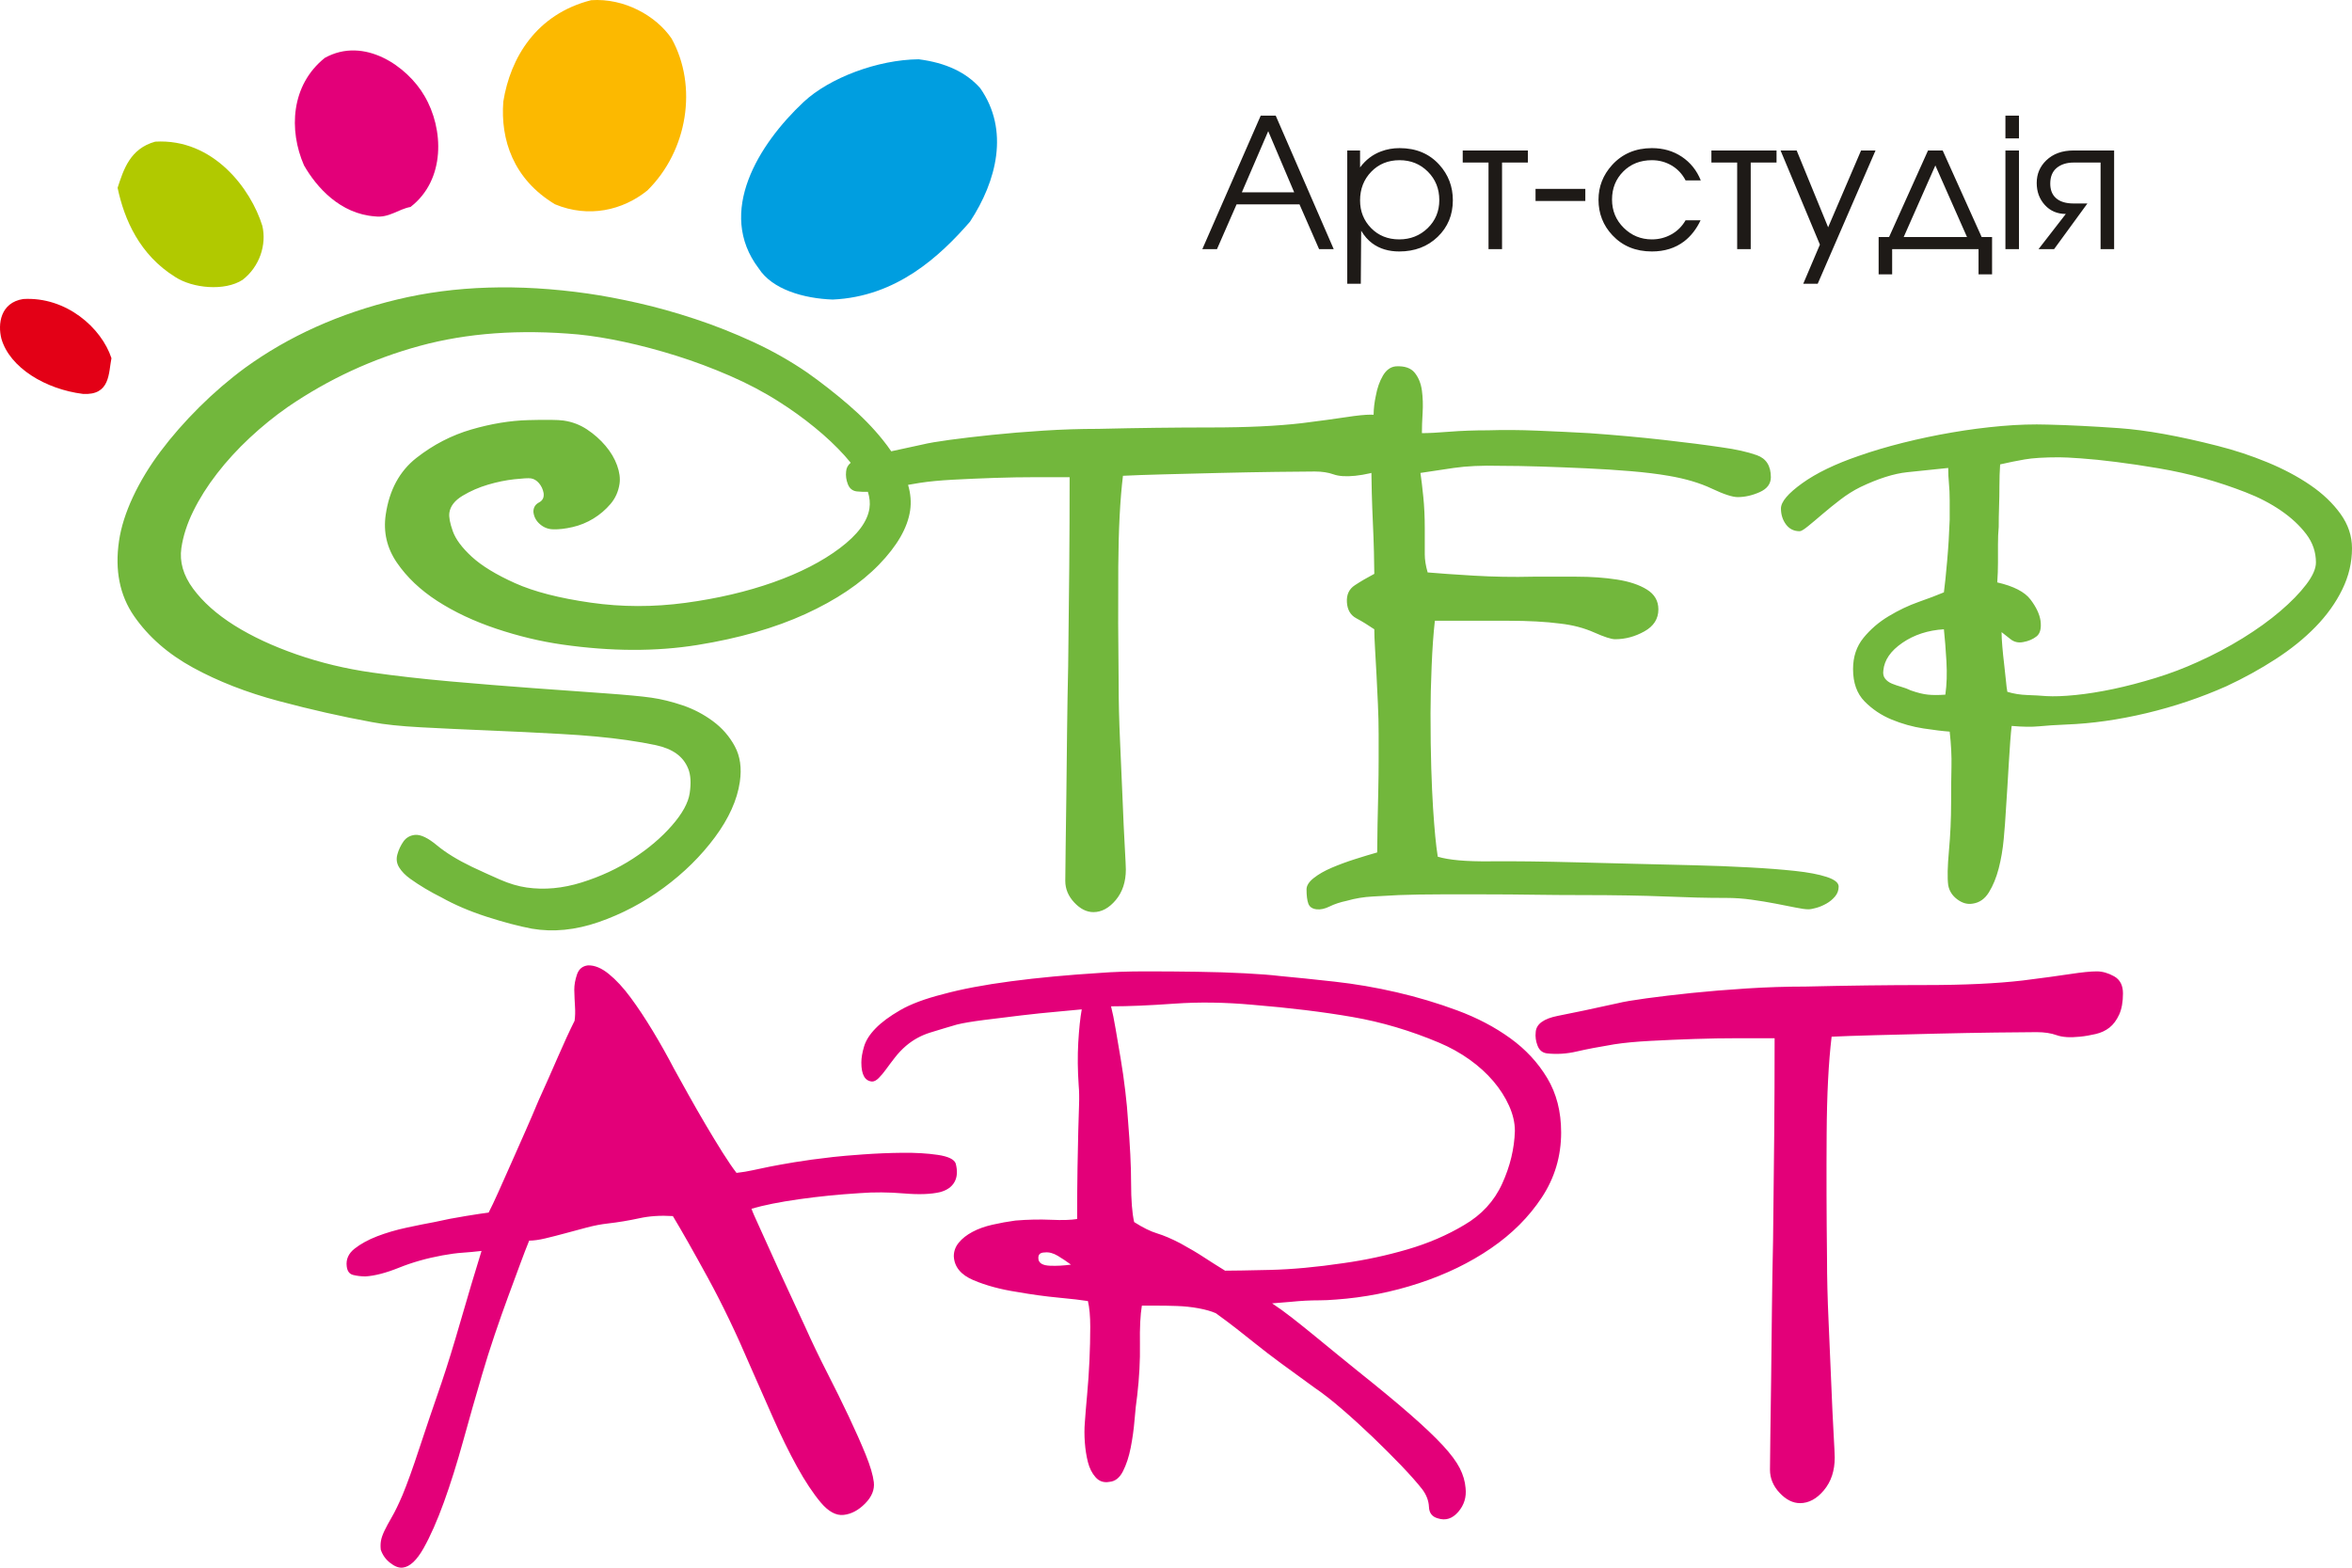 <svg width="96" height="64" viewBox="0 0 96 64" fill="none" xmlns="http://www.w3.org/2000/svg">
<g clip-path="url(#clip0_130_985)">
<path fill-rule="evenodd" clip-rule="evenodd" d="M40.008 3.598C41.21 5.313 40.683 7.387 39.591 9.051C38.349 10.477 36.587 12.112 33.989 12.229C32.803 12.186 31.52 11.819 30.966 10.955C29.23 8.667 30.966 5.882 32.8 4.164C33.85 3.182 35.817 2.436 37.499 2.42C38.605 2.563 39.431 2.948 40.008 3.598Z" fill="#009EE0"/>
<path fill-rule="evenodd" clip-rule="evenodd" d="M27.411 1.572C28.488 3.52 28.07 6.149 26.425 7.774C25.413 8.591 24.024 8.908 22.653 8.34C20.949 7.314 20.424 5.7 20.543 4.148C20.83 2.351 21.893 0.577 24.128 0.008C25.48 -0.086 26.778 0.644 27.411 1.572Z" fill="#FCB900"/>
<path fill-rule="evenodd" clip-rule="evenodd" d="M17.324 3.913C18.12 5.258 18.192 7.344 16.755 8.449C16.262 8.538 15.875 8.906 15.307 8.834C13.885 8.732 12.922 7.648 12.409 6.752C11.78 5.314 11.871 3.474 13.256 2.364C14.863 1.47 16.631 2.713 17.324 3.913Z" fill="#E30079"/>
<path fill-rule="evenodd" clip-rule="evenodd" d="M10.708 9.221C10.888 9.998 10.594 10.886 9.904 11.423C9.172 11.899 7.856 11.77 7.148 11.305C5.702 10.405 5.072 8.966 4.8 7.667C5.044 6.923 5.306 6.068 6.335 5.783C8.704 5.644 10.241 7.708 10.708 9.221Z" fill="#B1C900"/>
<path fill-rule="evenodd" clip-rule="evenodd" d="M4.549 14.622C4.427 15.23 4.507 16.147 3.385 16.081C1.85 15.889 0.401 15.009 0.058 13.832C-0.098 13.227 0.017 12.353 0.948 12.207C2.704 12.105 4.141 13.382 4.549 14.622Z" fill="#E30016"/>
<path fill-rule="evenodd" clip-rule="evenodd" d="M86.652 40.555C86.652 40.907 86.599 41.196 86.495 41.424C86.389 41.651 86.259 41.827 86.101 41.951C85.944 42.075 85.755 42.163 85.535 42.214C85.315 42.266 85.099 42.303 84.89 42.323C84.492 42.365 84.177 42.344 83.946 42.261C83.716 42.178 83.443 42.137 83.129 42.137C82.772 42.137 82.211 42.142 81.446 42.153C80.68 42.163 79.867 42.178 79.008 42.199C78.148 42.22 77.325 42.24 76.538 42.261C75.752 42.282 75.16 42.303 74.76 42.323C74.635 43.357 74.567 44.68 74.557 46.293C74.546 47.906 74.551 49.601 74.572 51.379C74.572 52.165 74.593 53.012 74.635 53.922C74.677 54.832 74.714 55.684 74.745 56.481C74.777 57.277 74.808 57.954 74.84 58.512C74.871 59.07 74.887 59.401 74.887 59.504C74.887 60.042 74.74 60.487 74.446 60.838C74.153 61.189 73.828 61.365 73.471 61.365C73.178 61.365 72.9 61.225 72.638 60.946C72.376 60.667 72.244 60.352 72.244 60C72.244 59.69 72.25 59.205 72.26 58.543C72.27 57.881 72.281 57.116 72.292 56.248C72.302 55.38 72.312 54.455 72.323 53.472C72.334 52.49 72.35 51.544 72.37 50.634C72.391 49.022 72.407 47.585 72.417 46.324C72.428 45.063 72.433 43.749 72.433 42.385C72.035 42.385 71.541 42.385 70.954 42.385C70.368 42.385 69.764 42.395 69.146 42.416C68.527 42.437 67.93 42.463 67.353 42.494C66.776 42.525 66.289 42.571 65.89 42.633C65.261 42.737 64.747 42.835 64.349 42.928C63.951 43.021 63.552 43.047 63.154 43.005C62.965 42.985 62.834 42.882 62.76 42.695C62.687 42.509 62.66 42.323 62.682 42.137C62.702 41.806 63.007 41.584 63.594 41.47C64.181 41.357 64.988 41.186 66.016 40.959C66.267 40.896 66.661 40.83 67.196 40.757C67.731 40.684 68.344 40.612 69.036 40.539C69.728 40.468 70.478 40.405 71.285 40.354C72.093 40.302 72.894 40.276 73.691 40.276C75.411 40.235 77.052 40.214 78.615 40.214C80.177 40.214 81.492 40.152 82.562 40.028C83.38 39.925 84.025 39.837 84.497 39.765C84.969 39.693 85.33 39.656 85.582 39.656C85.813 39.656 86.049 39.723 86.29 39.857C86.531 39.992 86.652 40.225 86.652 40.555ZM43.713 51.627C43.545 51.503 43.367 51.384 43.178 51.27C42.989 51.157 42.811 51.11 42.643 51.131C42.434 51.131 42.35 51.234 42.391 51.441C42.434 51.586 42.591 51.663 42.863 51.673C43.136 51.684 43.419 51.668 43.713 51.627ZM61.832 46.169C61.832 45.838 61.754 45.497 61.596 45.145C61.439 44.794 61.224 44.458 60.952 44.138C60.678 43.817 60.354 43.522 59.976 43.253C59.599 42.985 59.19 42.757 58.749 42.571C57.575 42.075 56.39 41.723 55.194 41.517C53.999 41.31 52.646 41.145 51.137 41.021C50.004 40.917 48.934 40.902 47.928 40.974C46.922 41.046 46.061 41.083 45.349 41.083C45.412 41.33 45.474 41.641 45.537 42.013C45.6 42.385 45.669 42.788 45.742 43.222C45.815 43.657 45.878 44.096 45.93 44.54C45.983 44.985 46.02 45.383 46.041 45.735C46.124 46.748 46.167 47.6 46.167 48.293C46.167 48.986 46.208 49.518 46.292 49.89C46.649 50.118 46.963 50.273 47.236 50.355C47.508 50.438 47.823 50.573 48.18 50.759C48.557 50.966 48.872 51.151 49.123 51.317C49.375 51.482 49.669 51.668 50.004 51.875C50.298 51.875 50.901 51.865 51.813 51.844C52.725 51.823 53.737 51.73 54.848 51.565C55.729 51.441 56.594 51.255 57.444 51.007C58.293 50.759 59.063 50.428 59.756 50.014C60.469 49.601 60.988 49.038 61.313 48.324C61.638 47.611 61.811 46.893 61.832 46.169ZM63.72 46.231C63.72 47.203 63.457 48.086 62.933 48.882C62.409 49.678 61.717 50.371 60.857 50.96C59.997 51.55 59.017 52.025 57.916 52.387C56.815 52.749 55.688 52.971 54.534 53.053C54.282 53.074 54.057 53.085 53.858 53.085C53.659 53.085 53.465 53.09 53.276 53.1C53.087 53.11 52.888 53.126 52.678 53.147C52.469 53.167 52.217 53.188 51.923 53.209C52.174 53.374 52.453 53.576 52.756 53.813C53.06 54.051 53.37 54.299 53.685 54.558C53.999 54.816 54.309 55.069 54.612 55.317C54.917 55.566 55.184 55.783 55.415 55.969C56.296 56.672 57.014 57.266 57.569 57.752C58.125 58.238 58.566 58.657 58.891 59.008C59.216 59.36 59.446 59.67 59.583 59.939C59.719 60.207 59.798 60.476 59.819 60.745C59.861 61.117 59.761 61.443 59.52 61.722C59.279 62.001 59.001 62.089 58.686 61.985C58.456 61.923 58.335 61.768 58.325 61.52C58.314 61.272 58.225 61.034 58.057 60.807C57.847 60.538 57.564 60.218 57.208 59.845C56.851 59.473 56.463 59.086 56.044 58.682C55.624 58.279 55.205 57.897 54.785 57.535C54.367 57.173 53.989 56.878 53.653 56.651C53.108 56.258 52.646 55.922 52.269 55.643C51.892 55.364 51.561 55.111 51.278 54.883C50.995 54.656 50.728 54.444 50.476 54.248C50.224 54.051 49.941 53.839 49.627 53.612C49.438 53.529 49.202 53.462 48.919 53.41C48.636 53.358 48.347 53.328 48.054 53.317C47.76 53.307 47.482 53.302 47.221 53.302C46.958 53.302 46.753 53.302 46.607 53.302C46.544 53.674 46.518 54.196 46.528 54.868C46.539 55.54 46.502 56.238 46.418 56.961C46.376 57.251 46.339 57.587 46.308 57.969C46.277 58.351 46.224 58.729 46.151 59.101C46.078 59.473 45.972 59.794 45.836 60.062C45.7 60.332 45.516 60.476 45.285 60.496C45.055 60.538 44.866 60.476 44.719 60.31C44.572 60.145 44.468 59.939 44.405 59.69C44.342 59.442 44.3 59.173 44.279 58.884C44.258 58.595 44.258 58.325 44.279 58.078C44.3 57.768 44.331 57.385 44.373 56.931C44.415 56.475 44.447 56.01 44.468 55.535C44.489 55.059 44.5 54.605 44.5 54.17C44.5 53.736 44.468 53.385 44.405 53.115C44.153 53.074 43.755 53.028 43.209 52.976C42.664 52.925 42.098 52.847 41.511 52.743C40.839 52.64 40.248 52.48 39.733 52.263C39.22 52.046 38.952 51.72 38.931 51.286C38.931 51.079 38.999 50.893 39.136 50.728C39.272 50.562 39.456 50.418 39.687 50.294C39.917 50.169 40.19 50.071 40.504 49.999C40.819 49.927 41.134 49.87 41.448 49.828C41.951 49.787 42.434 49.777 42.895 49.797C43.357 49.818 43.713 49.807 43.965 49.766C43.965 48.96 43.97 48.262 43.98 47.673C43.991 47.084 44.001 46.583 44.011 46.169C44.022 45.755 44.032 45.399 44.043 45.099C44.054 44.799 44.048 44.535 44.028 44.308C43.985 43.688 43.98 43.103 44.011 42.556C44.043 42.008 44.09 41.558 44.153 41.207C43.965 41.228 43.634 41.258 43.162 41.3C42.69 41.341 42.192 41.393 41.668 41.455C41.144 41.517 40.64 41.579 40.158 41.641C39.676 41.703 39.309 41.765 39.057 41.827C38.7 41.93 38.339 42.039 37.971 42.153C37.605 42.266 37.274 42.447 36.981 42.695C36.813 42.84 36.661 43 36.525 43.176C36.388 43.351 36.268 43.512 36.163 43.657C36.058 43.801 35.959 43.92 35.864 44.013C35.77 44.106 35.681 44.153 35.597 44.153C35.303 44.132 35.157 43.874 35.157 43.378C35.157 43.192 35.193 42.974 35.267 42.726C35.34 42.478 35.497 42.23 35.739 41.982C35.979 41.734 36.315 41.486 36.745 41.238C37.175 40.989 37.757 40.773 38.491 40.586C39.246 40.38 40.174 40.204 41.275 40.059C42.376 39.914 43.587 39.801 44.908 39.718C45.432 39.677 46.051 39.656 46.764 39.656C47.477 39.656 48.18 39.661 48.872 39.672C49.564 39.682 50.209 39.702 50.806 39.734C51.404 39.765 51.871 39.801 52.206 39.842C52.877 39.904 53.632 39.982 54.471 40.075C55.309 40.168 56.154 40.312 57.004 40.509C57.853 40.705 58.681 40.953 59.488 41.253C60.296 41.553 61.014 41.93 61.643 42.385C62.273 42.84 62.776 43.383 63.153 44.013C63.531 44.644 63.72 45.383 63.72 46.231ZM39.008 47.497C39.087 47.798 39.073 48.05 38.961 48.251C38.849 48.454 38.652 48.593 38.366 48.669C37.994 48.756 37.502 48.773 36.887 48.721C36.272 48.669 35.676 48.665 35.093 48.709C34.222 48.764 33.393 48.847 32.606 48.959C31.819 49.071 31.175 49.2 30.674 49.346C30.707 49.453 30.802 49.67 30.953 49.997C31.104 50.325 31.279 50.71 31.477 51.154C31.675 51.598 31.895 52.078 32.136 52.595C32.377 53.112 32.618 53.634 32.861 54.161C33.135 54.774 33.433 55.396 33.755 56.026C34.077 56.656 34.373 57.255 34.642 57.824C34.911 58.393 35.141 58.911 35.332 59.379C35.521 59.845 35.632 60.221 35.666 60.506C35.702 60.812 35.585 61.104 35.312 61.38C35.041 61.655 34.749 61.81 34.438 61.845C34.126 61.881 33.814 61.711 33.499 61.337C33.185 60.961 32.863 60.476 32.534 59.881C32.205 59.285 31.879 58.62 31.558 57.892C31.235 57.163 30.921 56.448 30.614 55.751C30.054 54.437 29.48 53.242 28.892 52.165C28.303 51.088 27.827 50.248 27.464 49.646C26.964 49.614 26.506 49.644 26.089 49.736C25.671 49.827 25.241 49.899 24.795 49.95C24.529 49.98 24.248 50.034 23.953 50.112C23.658 50.19 23.369 50.268 23.085 50.345C22.801 50.422 22.528 50.492 22.265 50.555C22.002 50.618 21.78 50.648 21.599 50.648C21.495 50.903 21.369 51.228 21.224 51.623C21.078 52.017 20.916 52.458 20.736 52.944C20.557 53.432 20.375 53.946 20.191 54.49C20.007 55.032 19.835 55.58 19.673 56.131C19.416 57.005 19.16 57.901 18.907 58.818C18.654 59.735 18.391 60.571 18.12 61.323C17.847 62.076 17.571 62.702 17.292 63.2C17.012 63.699 16.728 63.964 16.439 63.997C16.284 64.015 16.112 63.952 15.927 63.806C15.74 63.66 15.613 63.48 15.542 63.266C15.527 63.135 15.53 63.013 15.55 62.899C15.57 62.786 15.616 62.653 15.688 62.501C15.761 62.347 15.863 62.158 15.994 61.932C16.125 61.706 16.27 61.406 16.43 61.032C16.623 60.566 16.853 59.929 17.117 59.122C17.384 58.314 17.684 57.424 18.021 56.453C18.256 55.76 18.517 54.914 18.805 53.914C19.094 52.915 19.376 51.967 19.654 51.069C19.366 51.102 19.104 51.126 18.869 51.142C18.634 51.158 18.363 51.194 18.054 51.251C17.415 51.368 16.825 51.536 16.286 51.753C15.749 51.969 15.29 52.088 14.909 52.109C14.73 52.107 14.563 52.087 14.413 52.049C14.262 52.011 14.174 51.894 14.152 51.696C14.117 51.411 14.225 51.171 14.473 50.976C14.721 50.781 15.027 50.613 15.394 50.471C15.76 50.33 16.163 50.211 16.602 50.117C17.043 50.022 17.427 49.946 17.758 49.885C18.131 49.799 18.55 49.717 19.014 49.643C19.479 49.567 19.788 49.521 19.944 49.503C20.055 49.29 20.185 49.014 20.337 48.675C20.489 48.335 20.658 47.955 20.845 47.534C21.032 47.113 21.224 46.68 21.42 46.236C21.616 45.792 21.802 45.36 21.977 44.94C22.264 44.307 22.531 43.704 22.779 43.132C23.028 42.559 23.252 42.073 23.453 41.672C23.477 41.492 23.483 41.297 23.469 41.087C23.456 40.877 23.446 40.651 23.44 40.407C23.439 40.208 23.477 39.998 23.552 39.778C23.628 39.559 23.777 39.436 23.999 39.411C24.269 39.402 24.553 39.52 24.852 39.764C25.151 40.007 25.448 40.329 25.742 40.728C26.037 41.127 26.338 41.582 26.646 42.091C26.954 42.601 27.238 43.107 27.5 43.61C27.672 43.924 27.872 44.285 28.1 44.691C28.328 45.099 28.561 45.506 28.8 45.911C29.04 46.317 29.27 46.697 29.491 47.048C29.714 47.4 29.903 47.679 30.062 47.883C30.307 47.855 30.528 47.819 30.726 47.774C30.923 47.729 31.155 47.681 31.418 47.628C31.683 47.576 32.019 47.515 32.428 47.447C32.837 47.378 33.364 47.307 34.009 47.233C34.297 47.201 34.705 47.165 35.23 47.128C35.755 47.09 36.287 47.068 36.828 47.062C37.367 47.056 37.85 47.084 38.274 47.147C38.699 47.21 38.943 47.326 39.008 47.497Z" fill="#E30079"/>
<path fill-rule="evenodd" clip-rule="evenodd" d="M54.437 10.17H53.84L53.041 8.344H50.472L49.673 10.17H49.075L51.458 4.721H52.07L54.437 10.17ZM52.824 7.851L51.764 5.355L50.688 7.851H52.824ZM59.3 8.175C59.3 8.774 59.093 9.272 58.68 9.67C58.267 10.067 57.743 10.266 57.111 10.266C56.678 10.266 56.312 10.155 56.013 9.935C55.839 9.807 55.687 9.635 55.558 9.419L55.543 11.584H54.99V6.143H55.513V6.835C55.742 6.526 56.028 6.307 56.372 6.18C56.606 6.091 56.857 6.047 57.126 6.047C57.799 6.047 58.338 6.273 58.747 6.725C59.115 7.132 59.3 7.615 59.3 8.175ZM58.747 8.168C58.747 7.706 58.592 7.32 58.28 7.008C57.969 6.696 57.584 6.54 57.126 6.54C56.658 6.54 56.272 6.697 55.968 7.012C55.665 7.326 55.513 7.716 55.513 8.182C55.513 8.629 55.664 9.006 55.965 9.313C56.266 9.619 56.648 9.773 57.111 9.773C57.569 9.773 57.956 9.619 58.273 9.313C58.589 9.006 58.747 8.624 58.747 8.168ZM62.362 6.636H61.308V10.17H60.756V6.636H59.703V6.143H62.362V6.636ZM64.707 8.204H62.675V7.711H64.707V8.204ZM69.42 7.365H68.8C68.665 7.105 68.476 6.902 68.232 6.757C67.988 6.613 67.719 6.54 67.425 6.54C66.952 6.54 66.563 6.694 66.257 7C65.951 7.307 65.797 7.689 65.797 8.146C65.797 8.602 65.957 8.987 66.275 9.301C66.594 9.616 66.977 9.773 67.425 9.773C67.709 9.773 67.974 9.705 68.217 9.57C68.461 9.435 68.655 9.243 68.8 8.992H69.412C69.243 9.351 69.019 9.638 68.74 9.854C68.377 10.129 67.939 10.266 67.425 10.266C66.763 10.266 66.226 10.045 65.812 9.603C65.434 9.201 65.245 8.717 65.245 8.153C65.245 7.618 65.429 7.147 65.797 6.739C66.216 6.278 66.759 6.047 67.425 6.047C67.889 6.047 68.295 6.165 68.647 6.4C68.998 6.636 69.256 6.958 69.42 7.365ZM72.512 6.636H71.458V10.17H70.905V6.636H69.853V6.143H72.512V6.636ZM76.552 6.143L74.192 11.584H73.602L74.282 9.986L72.676 6.143H73.333L74.618 9.279L75.962 6.143H76.552ZM81.309 11.201H80.757V10.17H77.231V11.201H76.679V9.677H77.105L78.695 6.143H79.293L80.884 9.677H81.309V11.201ZM80.286 9.677L78.994 6.754L77.702 9.677H80.286ZM82.407 5.65H81.854V4.721H82.407V5.65ZM82.407 10.17H81.854V6.143H82.407V10.17ZM86.291 10.17H85.738V6.636H84.64C84.357 6.636 84.126 6.709 83.949 6.853C83.773 6.998 83.684 7.213 83.684 7.497C83.684 7.743 83.756 7.935 83.901 8.072C84.065 8.229 84.312 8.307 84.64 8.307H85.2L83.841 10.17H83.206L84.319 8.734C83.971 8.734 83.686 8.613 83.464 8.37C83.242 8.127 83.131 7.826 83.131 7.468C83.131 7.105 83.261 6.798 83.52 6.548C83.799 6.278 84.172 6.143 84.64 6.143H86.291V10.17Z" fill="#1E1A17"/>
<path fill-rule="evenodd" clip-rule="evenodd" d="M4.858 22.083C4.941 21.52 5.13 20.922 5.426 20.288C5.722 19.656 6.098 19.034 6.556 18.424C7.012 17.815 7.538 17.215 8.132 16.624C8.726 16.033 9.35 15.497 10.004 15.015C11.792 13.72 13.862 12.79 16.215 12.226C18.567 11.661 21.16 11.58 23.992 11.984C24.613 12.073 25.298 12.202 26.046 12.371C26.795 12.54 27.568 12.757 28.367 13.021C29.165 13.284 29.956 13.598 30.74 13.959C31.524 14.321 32.261 14.739 32.953 15.213C33.527 15.619 34.084 16.055 34.625 16.52C35.166 16.985 35.634 17.463 36.031 17.958C36.156 18.113 36.271 18.268 36.377 18.424C36.752 18.344 37.178 18.252 37.654 18.147C37.889 18.089 38.258 18.026 38.758 17.958C39.258 17.89 39.832 17.823 40.479 17.755C41.126 17.688 41.828 17.629 42.583 17.581C43.339 17.532 44.089 17.508 44.834 17.508C46.444 17.47 47.979 17.451 49.44 17.451C50.902 17.451 52.133 17.392 53.133 17.276C53.899 17.18 54.502 17.097 54.944 17.03C55.385 16.962 55.723 16.928 55.959 16.928C55.994 16.928 56.029 16.93 56.065 16.933C56.069 16.676 56.099 16.423 56.153 16.174C56.212 15.845 56.31 15.565 56.447 15.333C56.585 15.1 56.761 14.975 56.977 14.955C57.33 14.936 57.585 15.023 57.742 15.216C57.899 15.41 57.997 15.651 58.037 15.942C58.076 16.232 58.085 16.536 58.066 16.856C58.046 17.175 58.037 17.451 58.037 17.683C58.311 17.683 58.689 17.663 59.17 17.624C59.65 17.586 60.175 17.567 60.744 17.567C61.372 17.547 62.039 17.552 62.745 17.581C63.452 17.61 64.158 17.644 64.864 17.683C65.943 17.76 66.953 17.852 67.895 17.958C68.837 18.064 69.632 18.166 70.279 18.263C70.848 18.34 71.324 18.447 71.706 18.582C72.089 18.717 72.28 19.017 72.28 19.481C72.28 19.752 72.128 19.955 71.824 20.091C71.52 20.226 71.22 20.294 70.926 20.294C70.711 20.294 70.357 20.178 69.867 19.946C69.377 19.714 68.788 19.54 68.101 19.424C67.65 19.346 67.135 19.283 66.556 19.235C65.977 19.186 65.374 19.148 64.746 19.119C64.118 19.09 63.495 19.066 62.878 19.046C62.259 19.027 61.705 19.017 61.215 19.017C60.489 18.998 59.861 19.027 59.331 19.104C58.801 19.182 58.35 19.249 57.977 19.307C58.017 19.578 58.056 19.907 58.095 20.294C58.134 20.681 58.154 21.106 58.154 21.57C58.154 22.054 58.154 22.407 58.154 22.629C58.154 22.852 58.193 23.098 58.272 23.369C58.704 23.408 59.326 23.451 60.141 23.5C60.955 23.548 61.764 23.563 62.569 23.543C63.157 23.543 63.75 23.543 64.349 23.543C64.948 23.543 65.496 23.582 65.997 23.66C66.497 23.737 66.904 23.872 67.218 24.066C67.532 24.259 67.689 24.529 67.689 24.878C67.689 25.265 67.498 25.565 67.115 25.777C66.733 25.99 66.336 26.096 65.923 26.096C65.766 26.096 65.482 26.004 65.07 25.821C64.658 25.637 64.197 25.516 63.687 25.458C63.098 25.381 62.387 25.342 61.553 25.342C60.719 25.342 59.724 25.342 58.566 25.342C58.507 25.864 58.463 26.483 58.434 27.199C58.404 27.915 58.389 28.553 58.389 29.114C58.389 29.984 58.399 30.734 58.419 31.362C58.439 31.991 58.463 32.533 58.492 32.987C58.522 33.442 58.551 33.824 58.581 34.133C58.61 34.443 58.645 34.723 58.684 34.974C59.135 35.11 59.841 35.173 60.803 35.163C61.764 35.154 62.98 35.168 64.452 35.207C65.178 35.226 65.943 35.245 66.748 35.265C67.552 35.284 68.347 35.303 69.131 35.323C69.916 35.342 70.666 35.371 71.382 35.41C72.099 35.448 72.727 35.497 73.266 35.555C73.806 35.613 74.237 35.695 74.561 35.801C74.885 35.908 75.047 36.038 75.047 36.193C75.047 36.348 74.997 36.483 74.899 36.599C74.801 36.715 74.684 36.812 74.546 36.89C74.409 36.967 74.272 37.025 74.134 37.063C73.997 37.102 73.889 37.122 73.81 37.122C73.693 37.122 73.516 37.097 73.281 37.049C73.045 37.001 72.775 36.947 72.472 36.89C72.167 36.831 71.844 36.778 71.5 36.73C71.157 36.681 70.808 36.657 70.456 36.657C70.063 36.657 69.671 36.653 69.278 36.643C68.886 36.633 68.454 36.618 67.983 36.599C67.512 36.58 66.998 36.565 66.438 36.556C65.879 36.546 65.237 36.541 64.511 36.541C63.883 36.541 63.245 36.536 62.598 36.527C61.95 36.517 61.303 36.512 60.655 36.512C60.008 36.512 59.385 36.512 58.787 36.512C58.188 36.512 57.625 36.522 57.095 36.541C56.761 36.561 56.408 36.58 56.035 36.599C55.663 36.618 55.309 36.677 54.976 36.773C54.701 36.831 54.465 36.909 54.27 37.006C54.073 37.102 53.897 37.141 53.74 37.122C53.563 37.102 53.45 37.025 53.401 36.89C53.352 36.754 53.328 36.561 53.328 36.309C53.328 36.154 53.426 36 53.622 35.845C53.818 35.69 54.063 35.55 54.358 35.424C54.652 35.299 54.966 35.182 55.3 35.076C55.633 34.97 55.937 34.878 56.212 34.8C56.212 34.491 56.217 34.114 56.226 33.669C56.236 33.224 56.246 32.77 56.256 32.305C56.266 31.841 56.271 31.401 56.271 30.985C56.271 30.569 56.271 30.235 56.271 29.984C56.271 29.578 56.261 29.162 56.241 28.736C56.222 28.311 56.202 27.905 56.182 27.518C56.163 27.131 56.143 26.778 56.123 26.459C56.104 26.14 56.094 25.884 56.094 25.69C55.839 25.516 55.594 25.366 55.358 25.24C55.123 25.115 54.995 24.897 54.976 24.588C54.956 24.278 55.064 24.046 55.3 23.892C55.535 23.737 55.8 23.582 56.094 23.427C56.094 23.214 56.089 22.915 56.079 22.528C56.069 22.141 56.055 21.739 56.035 21.324C56.016 20.908 56.001 20.506 55.991 20.12C55.982 19.769 55.977 19.498 55.976 19.306C55.956 19.312 55.936 19.317 55.915 19.322C55.709 19.37 55.508 19.404 55.311 19.424C54.939 19.462 54.644 19.443 54.428 19.365C54.213 19.288 53.958 19.249 53.664 19.249C53.33 19.249 52.805 19.254 52.089 19.264C51.373 19.273 50.612 19.288 49.808 19.307C49.004 19.327 48.234 19.346 47.498 19.365C46.762 19.385 46.208 19.404 45.835 19.424C45.717 20.39 45.654 21.628 45.644 23.137C45.634 24.646 45.639 26.232 45.659 27.895C45.659 28.631 45.678 29.423 45.717 30.274C45.757 31.125 45.791 31.923 45.821 32.668C45.85 33.413 45.879 34.046 45.909 34.568C45.938 35.09 45.953 35.4 45.953 35.497C45.953 36 45.816 36.416 45.541 36.745C45.266 37.073 44.962 37.237 44.629 37.237C44.354 37.237 44.094 37.107 43.849 36.846C43.604 36.585 43.481 36.29 43.481 35.961C43.481 35.671 43.486 35.216 43.496 34.597C43.505 33.978 43.515 33.263 43.525 32.45C43.535 31.638 43.545 30.773 43.554 29.854C43.565 28.935 43.579 28.05 43.599 27.199C43.618 25.69 43.633 24.346 43.643 23.166C43.653 21.986 43.658 20.758 43.658 19.481C43.285 19.481 42.824 19.481 42.274 19.481C41.725 19.481 41.161 19.491 40.582 19.51C40.004 19.53 39.444 19.554 38.905 19.583C38.365 19.612 37.909 19.655 37.536 19.714C37.37 19.741 37.213 19.768 37.064 19.794C37.17 20.156 37.198 20.504 37.149 20.836C37.045 21.547 36.619 22.286 35.873 23.055C35.126 23.823 34.127 24.494 32.877 25.066C31.627 25.637 30.157 26.059 28.468 26.331C26.78 26.603 24.942 26.597 22.955 26.314C22.06 26.186 21.16 25.97 20.253 25.666C19.347 25.362 18.547 24.985 17.851 24.536C17.157 24.087 16.606 23.564 16.199 22.969C15.791 22.373 15.64 21.72 15.744 21.01C15.891 20.005 16.309 19.233 16.996 18.694C17.685 18.155 18.432 17.768 19.241 17.533C20.048 17.298 20.822 17.171 21.56 17.151C22.298 17.131 22.779 17.137 23.003 17.169C23.351 17.219 23.669 17.339 23.958 17.53C24.247 17.721 24.499 17.945 24.716 18.201C24.932 18.457 25.089 18.723 25.188 19C25.287 19.276 25.32 19.525 25.288 19.745C25.241 20.064 25.119 20.34 24.919 20.574C24.72 20.808 24.488 21.006 24.223 21.169C23.959 21.331 23.675 21.447 23.373 21.517C23.071 21.586 22.807 21.617 22.58 21.609C22.378 21.606 22.197 21.536 22.04 21.401C21.882 21.266 21.792 21.097 21.771 20.894C21.772 20.719 21.848 20.593 21.998 20.514C22.149 20.436 22.213 20.307 22.188 20.128C22.16 19.974 22.097 19.841 22 19.726C21.903 19.613 21.792 19.547 21.668 19.529C21.568 19.515 21.345 19.527 20.997 19.565C20.649 19.603 20.289 19.676 19.918 19.786C19.547 19.896 19.201 20.046 18.882 20.238C18.562 20.43 18.382 20.661 18.342 20.93C18.317 21.102 18.363 21.352 18.48 21.681C18.596 22.011 18.856 22.36 19.258 22.73C19.66 23.099 20.248 23.459 21.021 23.806C21.794 24.154 22.827 24.42 24.119 24.604C25.386 24.785 26.672 24.787 27.979 24.611C29.286 24.434 30.481 24.155 31.564 23.772C32.647 23.389 33.553 22.924 34.279 22.378C35.006 21.831 35.409 21.289 35.488 20.75C35.52 20.536 35.498 20.312 35.424 20.078C35.275 20.083 35.125 20.077 34.976 20.062C34.799 20.042 34.677 19.946 34.608 19.771C34.539 19.597 34.515 19.424 34.535 19.249C34.544 19.109 34.606 18.99 34.723 18.892C34.645 18.795 34.561 18.697 34.472 18.598C34.123 18.211 33.717 17.828 33.252 17.449C32.788 17.07 32.301 16.719 31.79 16.397C31.187 16.011 30.522 15.66 29.795 15.343C29.068 15.027 28.341 14.755 27.613 14.526C26.886 14.298 26.178 14.109 25.49 13.961C24.802 13.812 24.17 13.71 23.595 13.653C21.217 13.439 19.064 13.594 17.135 14.12C15.207 14.645 13.411 15.476 11.748 16.614C11.211 16.988 10.693 17.408 10.193 17.874C9.694 18.34 9.248 18.827 8.857 19.334C8.465 19.84 8.143 20.351 7.89 20.865C7.637 21.379 7.475 21.881 7.403 22.371C7.321 22.934 7.48 23.488 7.882 24.033C8.284 24.578 8.845 25.077 9.564 25.53C10.285 25.982 11.133 26.378 12.111 26.718C13.088 27.057 14.111 27.303 15.179 27.455C16.147 27.593 17.214 27.714 18.378 27.818C19.543 27.921 20.664 28.012 21.743 28.091C22.822 28.17 23.801 28.241 24.679 28.303C25.558 28.366 26.196 28.426 26.593 28.483C26.99 28.54 27.413 28.643 27.86 28.794C28.307 28.945 28.719 29.161 29.097 29.44C29.474 29.718 29.773 30.061 29.992 30.467C30.212 30.874 30.28 31.359 30.197 31.922C30.09 32.657 29.751 33.408 29.182 34.178C28.612 34.946 27.915 35.635 27.09 36.242C26.266 36.849 25.379 37.317 24.431 37.645C23.483 37.972 22.576 38.061 21.71 37.913C21.167 37.81 20.55 37.647 19.86 37.424C19.17 37.201 18.556 36.938 18.017 36.636C17.804 36.531 17.587 36.412 17.365 36.281C17.143 36.149 16.935 36.013 16.74 35.873C16.545 35.732 16.396 35.58 16.294 35.415C16.191 35.251 16.166 35.072 16.22 34.879C16.273 34.687 16.356 34.512 16.468 34.352C16.581 34.193 16.74 34.104 16.945 34.083C17.176 34.066 17.472 34.208 17.834 34.51C18.196 34.811 18.673 35.104 19.265 35.389C19.644 35.568 20.025 35.741 20.406 35.908C20.787 36.075 21.152 36.183 21.5 36.233C22.22 36.336 22.965 36.267 23.736 36.027C24.507 35.786 25.208 35.461 25.838 35.051C26.469 34.641 26.998 34.191 27.425 33.702C27.852 33.213 28.094 32.772 28.151 32.38C28.213 31.964 28.192 31.63 28.089 31.378C27.987 31.125 27.827 30.922 27.608 30.765C27.391 30.609 27.11 30.494 26.765 30.42C26.421 30.346 26.025 30.277 25.578 30.213C24.808 30.104 23.92 30.02 22.914 29.965C21.908 29.909 20.913 29.86 19.929 29.82C18.947 29.78 18.033 29.738 17.19 29.692C16.347 29.647 15.679 29.577 15.186 29.481C13.951 29.255 12.681 28.968 11.375 28.619C10.069 28.271 8.906 27.817 7.884 27.259C6.863 26.701 6.059 25.998 5.473 25.153C4.887 24.306 4.682 23.283 4.858 22.083ZM96 22.383C96 22.963 95.868 23.524 95.602 24.066C95.338 24.607 94.975 25.115 94.514 25.589C94.053 26.063 93.508 26.503 92.88 26.909C92.253 27.315 91.586 27.683 90.879 28.012C89.839 28.475 88.75 28.843 87.612 29.114C86.475 29.384 85.386 29.539 84.346 29.578C83.895 29.597 83.522 29.622 83.228 29.651C82.933 29.68 82.561 29.675 82.109 29.636C82.09 29.791 82.07 30.003 82.05 30.274C82.031 30.545 82.011 30.84 81.992 31.159C81.972 31.478 81.953 31.807 81.933 32.146C81.913 32.484 81.893 32.789 81.874 33.06C81.854 33.427 81.825 33.824 81.785 34.249C81.746 34.675 81.677 35.076 81.58 35.453C81.481 35.83 81.349 36.154 81.182 36.425C81.016 36.696 80.795 36.851 80.52 36.89C80.304 36.928 80.093 36.87 79.887 36.715C79.681 36.561 79.559 36.367 79.519 36.135C79.48 35.845 79.49 35.376 79.549 34.728C79.608 34.08 79.637 33.427 79.637 32.77C79.637 32.208 79.642 31.715 79.652 31.29C79.662 30.864 79.637 30.39 79.579 29.868C79.304 29.849 78.946 29.805 78.504 29.738C78.063 29.67 77.631 29.549 77.209 29.375C76.788 29.201 76.419 28.954 76.106 28.635C75.792 28.316 75.635 27.876 75.635 27.315C75.635 26.812 75.777 26.387 76.061 26.039C76.346 25.69 76.689 25.395 77.092 25.154C77.494 24.912 77.901 24.718 78.313 24.573C78.725 24.428 79.068 24.298 79.343 24.182C79.382 23.892 79.426 23.466 79.475 22.905C79.525 22.344 79.559 21.783 79.579 21.222C79.579 20.951 79.579 20.686 79.579 20.424C79.579 20.163 79.568 19.936 79.549 19.742C79.529 19.53 79.519 19.317 79.519 19.104C78.951 19.162 78.392 19.22 77.842 19.278C77.293 19.336 76.655 19.54 75.929 19.887C75.655 20.023 75.385 20.192 75.12 20.395C74.855 20.598 74.61 20.797 74.384 20.99C74.159 21.184 73.963 21.348 73.796 21.483C73.629 21.619 73.516 21.687 73.457 21.687C73.222 21.687 73.035 21.595 72.898 21.411C72.761 21.227 72.692 21.009 72.692 20.758C72.692 20.487 72.981 20.144 73.56 19.728C74.139 19.312 74.909 18.94 75.871 18.611C76.419 18.418 77.023 18.239 77.68 18.074C78.338 17.91 79.005 17.769 79.681 17.654C80.358 17.537 81.03 17.451 81.697 17.392C82.364 17.334 82.992 17.315 83.581 17.334C84.424 17.354 85.396 17.402 86.494 17.479C87.593 17.557 88.937 17.799 90.526 18.205C91.213 18.379 91.885 18.601 92.542 18.872C93.199 19.143 93.783 19.452 94.293 19.801C94.803 20.148 95.215 20.541 95.529 20.976C95.843 21.411 96 21.88 96 22.383ZM94.528 22.963C94.528 22.538 94.396 22.151 94.131 21.803C93.866 21.454 93.523 21.135 93.101 20.845C92.679 20.555 92.194 20.303 91.644 20.091C91.095 19.878 90.546 19.694 89.996 19.54C89.368 19.365 88.741 19.225 88.113 19.119C87.485 19.012 86.901 18.925 86.362 18.858C85.822 18.79 85.346 18.741 84.934 18.713C84.522 18.683 84.228 18.669 84.052 18.669C83.443 18.669 82.972 18.698 82.639 18.756C82.305 18.814 81.972 18.882 81.638 18.959C81.619 19.249 81.609 19.549 81.609 19.859C81.609 20.129 81.604 20.41 81.594 20.7C81.584 20.99 81.58 21.261 81.58 21.512C81.56 21.725 81.55 21.962 81.55 22.223C81.55 22.484 81.55 22.731 81.55 22.963C81.55 23.234 81.54 23.504 81.521 23.776C82.188 23.93 82.639 24.162 82.875 24.472C83.11 24.781 83.247 25.071 83.287 25.342C83.326 25.651 83.272 25.864 83.125 25.98C82.978 26.096 82.796 26.174 82.58 26.212C82.384 26.251 82.212 26.212 82.065 26.096C81.918 25.98 81.795 25.884 81.697 25.806C81.697 25.961 81.707 26.154 81.727 26.387C81.746 26.619 81.771 26.855 81.8 27.097C81.83 27.339 81.854 27.566 81.874 27.779C81.893 27.992 81.913 28.146 81.933 28.243C82.188 28.321 82.458 28.364 82.742 28.374C83.026 28.384 83.287 28.398 83.522 28.418C83.836 28.437 84.233 28.422 84.714 28.374C85.195 28.326 85.709 28.243 86.259 28.128C86.808 28.012 87.382 27.861 87.98 27.678C88.579 27.494 89.153 27.276 89.702 27.025C90.349 26.735 90.962 26.411 91.541 26.053C92.12 25.695 92.63 25.328 93.072 24.95C93.513 24.573 93.866 24.211 94.131 23.862C94.396 23.514 94.528 23.214 94.528 22.963ZM79.402 28.359C79.46 27.953 79.475 27.499 79.446 26.996C79.417 26.493 79.382 26.058 79.343 25.69C78.696 25.729 78.131 25.913 77.651 26.241C77.17 26.57 76.91 26.948 76.871 27.373C76.851 27.509 76.876 27.619 76.945 27.707C77.013 27.794 77.106 27.861 77.224 27.91C77.342 27.958 77.469 28.002 77.606 28.04C77.744 28.079 77.872 28.128 77.989 28.185C78.264 28.282 78.499 28.34 78.696 28.359C78.892 28.379 79.127 28.379 79.402 28.359Z" fill="#72B73C"/>
</g>
<defs>
<clipPath id="clip0_130_985">
<rect width="96" height="64" fill="white"/>
</clipPath>
</defs>
</svg>
